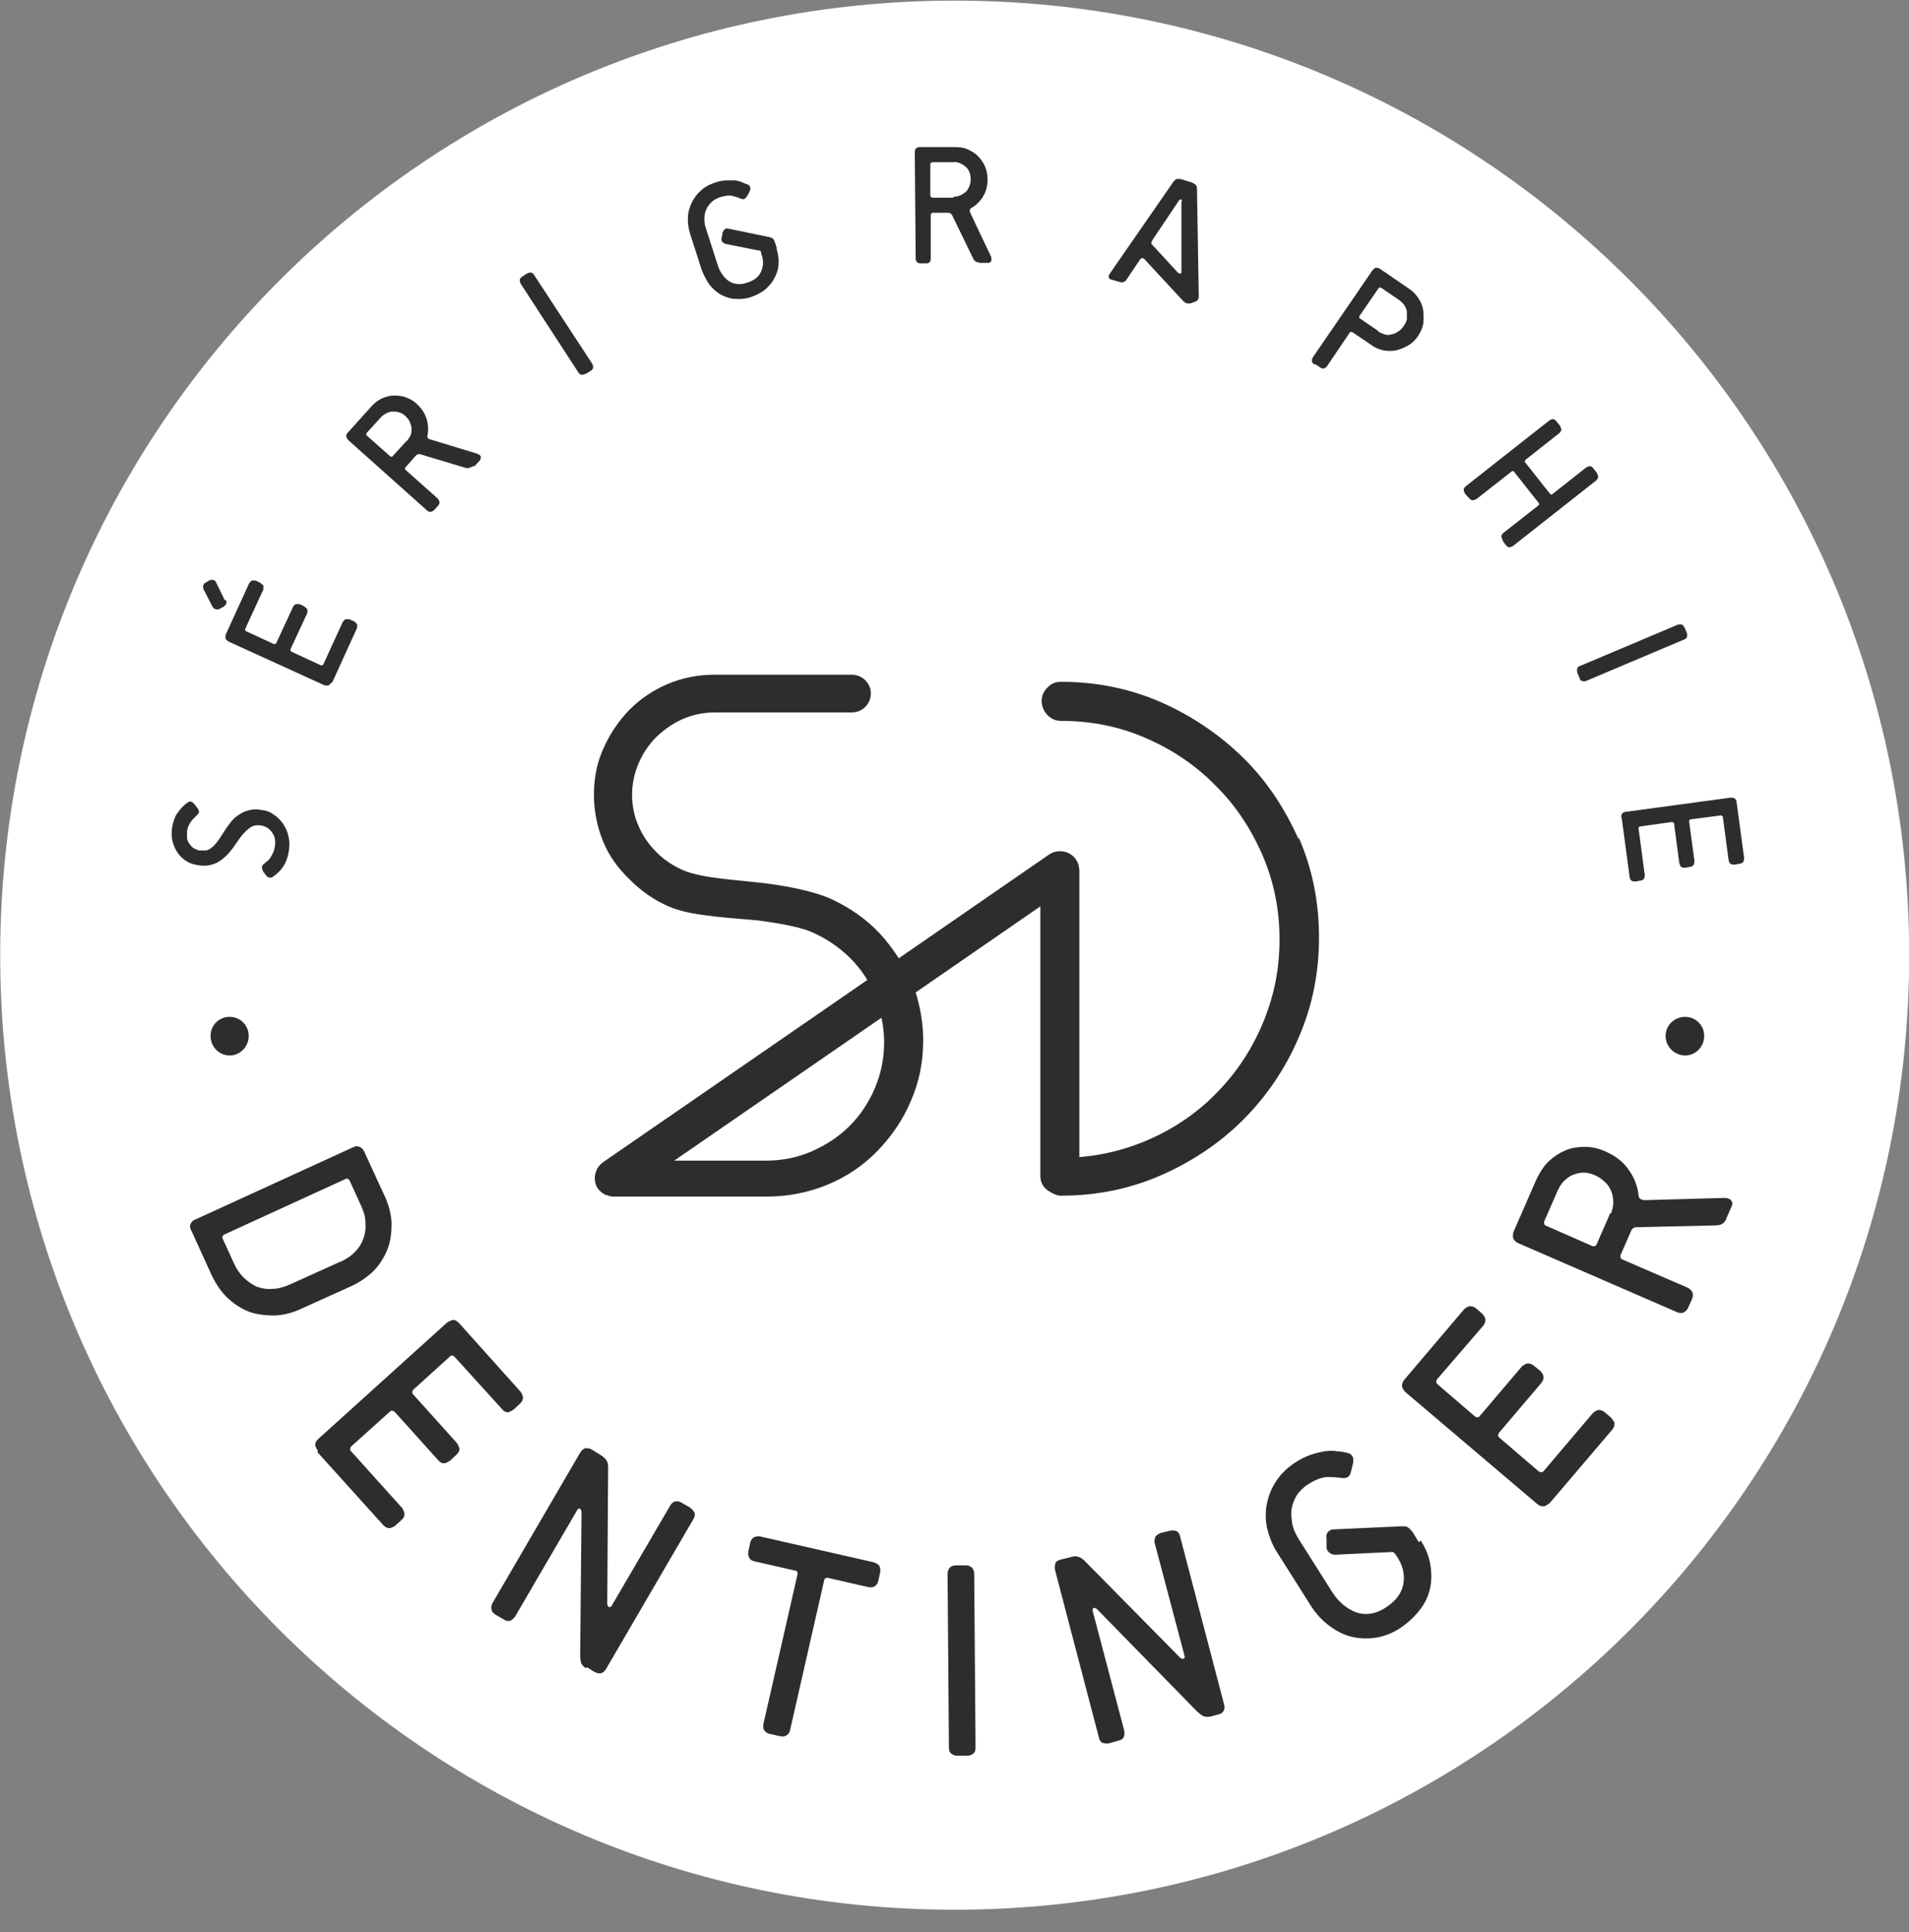 <svg width="82" height="83" viewBox="0 0 82 83" fill="none" xmlns="http://www.w3.org/2000/svg">
<rect x="0" y="0" width="82" height="83" fill="#808080" stroke="none"/>
<g clip-path="url(#clip0_453_8043)">
<path d="M41.008 82.027C63.653 82.027 82.008 63.671 82.008 41.027C82.008 18.383 63.653 0.027 41.008 0.027C18.364 0.027 0.008 18.383 0.008 41.027C0.008 63.671 18.364 82.027 41.008 82.027Z" fill="white"/>
<path d="M37.977 44.763C37.977 45.468 37.844 46.116 37.577 46.745C37.31 47.374 36.948 47.908 36.491 48.365C36.033 48.823 35.481 49.185 34.871 49.452C34.261 49.719 33.593 49.852 32.907 49.852H28.962L37.863 43.714C37.939 44.057 37.977 44.42 37.977 44.782M55.78 36.052C55.19 34.718 54.408 33.536 53.398 32.545C52.388 31.554 51.206 30.753 49.871 30.162C48.518 29.571 47.089 29.285 45.564 29.285C45.354 29.285 45.144 29.362 44.992 29.533C44.82 29.705 44.744 29.895 44.744 30.105C44.744 30.353 44.84 30.543 44.992 30.715C45.163 30.886 45.354 30.963 45.564 30.963C46.879 30.963 48.099 31.21 49.224 31.706C50.367 32.202 51.358 32.869 52.197 33.727C53.055 34.565 53.722 35.575 54.217 36.7C54.713 37.844 54.961 39.044 54.961 40.341C54.961 41.637 54.732 42.723 54.294 43.829C53.855 44.915 53.245 45.887 52.464 46.726C51.701 47.565 50.786 48.251 49.738 48.766C48.69 49.28 47.565 49.604 46.364 49.7V37.443C46.364 37.443 46.364 37.31 46.345 37.234C46.326 37.119 46.288 37.024 46.212 36.91C45.964 36.547 45.449 36.452 45.068 36.7L38.607 41.16C38.359 40.779 38.092 40.417 37.787 40.093C37.215 39.483 36.529 39.006 35.767 38.644C35.004 38.282 33.822 38.072 33.155 37.977C32.488 37.882 31.287 37.786 30.925 37.729C30.563 37.691 29.8 37.577 29.362 37.386C28.924 37.196 28.542 36.948 28.218 36.624C27.894 36.3 27.628 35.938 27.437 35.499C27.246 35.08 27.151 34.622 27.151 34.146C27.151 33.669 27.246 33.212 27.437 32.773C27.628 32.335 27.875 31.973 28.199 31.649C28.523 31.344 28.886 31.077 29.324 30.886C29.762 30.696 30.22 30.601 30.696 30.601H36.567C36.796 30.601 37.005 30.524 37.158 30.372C37.31 30.219 37.406 30.029 37.406 29.781C37.406 29.571 37.33 29.381 37.158 29.209C37.005 29.057 36.796 28.98 36.567 28.98H30.696C29.991 28.98 29.305 29.114 28.676 29.381C28.047 29.648 27.494 30.029 27.037 30.486C26.579 30.963 26.198 31.515 25.931 32.125C25.645 32.735 25.512 33.422 25.512 34.127C25.512 34.832 25.645 35.48 25.893 36.109C26.141 36.738 26.541 37.291 27.056 37.786C27.551 38.282 28.104 38.663 28.714 38.93C29.324 39.197 30.067 39.292 30.734 39.368C31.401 39.445 32.05 39.483 32.602 39.54C33.136 39.616 34.261 39.769 34.871 40.036C35.481 40.303 36.014 40.665 36.491 41.122C36.777 41.408 37.044 41.732 37.253 42.094L25.893 49.928C25.779 50.005 25.683 50.138 25.626 50.252C25.626 50.252 25.626 50.29 25.607 50.29C25.607 50.29 25.607 50.29 25.607 50.309C25.569 50.405 25.55 50.5 25.55 50.614C25.55 50.767 25.588 50.919 25.683 51.053C25.779 51.186 25.912 51.282 26.045 51.339C26.045 51.339 26.064 51.339 26.084 51.339C26.179 51.377 26.274 51.396 26.35 51.396H32.926C33.86 51.396 34.718 51.224 35.557 50.881C36.376 50.538 37.082 50.062 37.692 49.433C38.282 48.823 38.778 48.117 39.121 47.298C39.483 46.478 39.655 45.62 39.655 44.687C39.655 43.981 39.541 43.295 39.331 42.628L44.687 38.93V50.5C44.687 50.824 44.84 51.053 45.125 51.205C45.278 51.301 45.43 51.358 45.564 51.358C47.089 51.358 48.518 51.072 49.871 50.481C51.206 49.89 52.388 49.109 53.398 48.098C54.408 47.088 55.209 45.906 55.78 44.572C56.371 43.219 56.657 41.789 56.657 40.264C56.657 38.739 56.371 37.31 55.78 35.957" fill="#2D2E2C"/>
<path d="M10.683 44.496C10.683 44.953 10.321 45.335 9.863 45.335C9.406 45.335 9.044 44.953 9.044 44.496C9.044 44.038 9.406 43.676 9.863 43.676C10.321 43.676 10.683 44.038 10.683 44.496Z" fill="#2D2E2C"/>
<path d="M11.293 37.405C11.293 37.405 11.236 37.291 11.255 37.233C11.255 37.176 11.293 37.138 11.35 37.1C11.388 37.062 11.426 37.024 11.483 36.986C11.541 36.948 11.579 36.89 11.617 36.833C11.655 36.776 11.693 36.7 11.731 36.624C11.77 36.547 11.789 36.452 11.808 36.357C11.846 36.128 11.808 35.918 11.693 35.766C11.579 35.594 11.426 35.499 11.236 35.461C11.007 35.423 10.835 35.461 10.683 35.594C10.53 35.709 10.359 35.899 10.187 36.166C10.073 36.338 9.959 36.49 9.844 36.624C9.73 36.757 9.597 36.871 9.463 36.967C9.33 37.062 9.177 37.119 9.025 37.157C8.872 37.195 8.682 37.195 8.491 37.157C8.319 37.138 8.167 37.081 8.034 37.005C7.881 36.91 7.767 36.814 7.652 36.662C7.557 36.528 7.481 36.376 7.424 36.185C7.366 35.995 7.366 35.804 7.385 35.594C7.424 35.327 7.5 35.08 7.633 34.908C7.767 34.718 7.9 34.584 8.034 34.489C8.148 34.394 8.243 34.413 8.338 34.527L8.491 34.718C8.491 34.718 8.548 34.813 8.548 34.87C8.548 34.908 8.51 34.965 8.453 35.023C8.396 35.08 8.3 35.156 8.205 35.289C8.11 35.423 8.053 35.556 8.034 35.709C8.034 35.823 8.034 35.918 8.034 36.014C8.053 36.109 8.091 36.185 8.148 36.261C8.205 36.338 8.262 36.395 8.319 36.433C8.396 36.471 8.472 36.509 8.548 36.528C8.643 36.528 8.758 36.528 8.834 36.528C8.929 36.528 9.006 36.471 9.082 36.414C9.158 36.357 9.234 36.281 9.311 36.185C9.387 36.09 9.463 35.975 9.558 35.823C9.673 35.632 9.787 35.48 9.901 35.327C10.016 35.175 10.149 35.061 10.283 34.984C10.416 34.889 10.569 34.832 10.721 34.794C10.874 34.756 11.064 34.756 11.255 34.794C11.445 34.813 11.598 34.87 11.75 34.984C11.903 35.08 12.036 35.213 12.151 35.366C12.246 35.518 12.341 35.69 12.379 35.88C12.437 36.071 12.437 36.261 12.418 36.471C12.379 36.795 12.284 37.043 12.17 37.215C12.055 37.386 11.903 37.538 11.731 37.653C11.693 37.691 11.636 37.71 11.579 37.691C11.522 37.691 11.464 37.653 11.426 37.596L11.293 37.424V37.405Z" fill="#2D2E2C"/>
<path d="M14.228 29.324C14.228 29.324 14.152 29.419 14.114 29.438C14.057 29.457 14.019 29.438 13.942 29.438L9.806 27.551C9.806 27.551 9.711 27.475 9.692 27.437C9.673 27.38 9.692 27.322 9.692 27.265L10.702 25.054C10.702 25.054 10.778 24.959 10.816 24.94C10.873 24.921 10.931 24.94 10.988 24.94L11.178 25.035C11.178 25.035 11.274 25.111 11.312 25.149C11.312 25.207 11.312 25.264 11.312 25.321L10.53 27.017C10.53 27.017 10.53 27.094 10.569 27.113L11.769 27.666C11.769 27.666 11.846 27.666 11.865 27.627L12.589 26.064C12.589 26.064 12.646 25.969 12.703 25.95C12.761 25.95 12.818 25.95 12.875 25.95L13.066 26.045C13.066 26.045 13.161 26.122 13.199 26.16C13.218 26.217 13.199 26.274 13.199 26.331L12.475 27.894C12.475 27.894 12.475 27.971 12.513 27.99L13.79 28.58C13.79 28.58 13.866 28.58 13.885 28.542L14.724 26.712C14.724 26.712 14.8 26.617 14.838 26.598C14.895 26.598 14.953 26.598 15.01 26.598L15.219 26.693C15.219 26.693 15.315 26.77 15.334 26.808C15.353 26.865 15.334 26.922 15.334 26.979L14.266 29.324H14.228ZM9.711 25.779C9.711 25.779 9.749 25.893 9.711 25.931C9.692 25.988 9.654 26.026 9.596 26.064L9.425 26.16C9.425 26.16 9.311 26.198 9.253 26.16C9.196 26.16 9.158 26.102 9.12 26.045L8.739 25.302C8.739 25.302 8.701 25.169 8.739 25.13C8.758 25.073 8.796 25.035 8.853 25.016L9.006 24.921C9.006 24.921 9.12 24.883 9.177 24.921C9.234 24.921 9.272 24.978 9.291 25.035L9.654 25.779H9.711Z" fill="#2D2E2C"/>
<path d="M17.487 18.935C17.487 18.935 17.601 18.783 17.639 18.687C17.677 18.592 17.677 18.497 17.677 18.401C17.677 18.306 17.639 18.211 17.601 18.116C17.563 18.02 17.487 17.944 17.411 17.868C17.334 17.791 17.239 17.734 17.144 17.715C17.049 17.677 16.953 17.677 16.858 17.677C16.763 17.677 16.667 17.715 16.591 17.753C16.496 17.811 16.419 17.849 16.362 17.925L15.752 18.592C15.752 18.592 15.714 18.668 15.752 18.706L16.763 19.602C16.763 19.602 16.839 19.64 16.858 19.602L17.468 18.935H17.487ZM20.327 20.022C20.327 20.022 20.136 20.136 20.003 20.098L18.04 19.507C18.04 19.507 17.906 19.507 17.868 19.564L17.411 20.079C17.411 20.079 17.373 20.155 17.411 20.174L18.802 21.413C18.802 21.413 18.878 21.508 18.878 21.566C18.878 21.623 18.859 21.68 18.821 21.718L18.65 21.909C18.65 21.909 18.554 21.985 18.497 21.985C18.44 21.985 18.383 21.966 18.345 21.928L14.952 18.897C14.952 18.897 14.876 18.802 14.876 18.745C14.876 18.687 14.876 18.63 14.933 18.592L15.943 17.468C16.076 17.315 16.229 17.201 16.381 17.124C16.553 17.048 16.724 16.991 16.896 16.991C17.068 16.991 17.239 16.991 17.43 17.067C17.601 17.124 17.773 17.22 17.906 17.353C18.116 17.544 18.249 17.753 18.326 18.001C18.402 18.249 18.402 18.478 18.364 18.706C18.345 18.802 18.383 18.859 18.497 18.878L20.498 19.488C20.498 19.488 20.632 19.545 20.651 19.602C20.651 19.66 20.651 19.717 20.613 19.774L20.384 20.022H20.327Z" fill="#2D2E2C"/>
<path d="M25.15 16.057C25.15 16.057 25.035 16.114 24.978 16.095C24.921 16.095 24.883 16.057 24.845 16L22.367 12.188C22.367 12.188 22.31 12.073 22.329 12.016C22.329 11.959 22.386 11.921 22.424 11.883L22.634 11.749C22.634 11.749 22.748 11.692 22.805 11.711C22.863 11.711 22.901 11.749 22.939 11.806L25.436 15.619C25.436 15.619 25.493 15.733 25.474 15.79C25.474 15.847 25.436 15.886 25.379 15.924L25.169 16.057H25.15Z" fill="#2D2E2C"/>
<path d="M33.345 10.644C33.422 10.892 33.46 11.121 33.441 11.331C33.441 11.559 33.364 11.75 33.269 11.941C33.174 12.131 33.04 12.284 32.869 12.436C32.697 12.57 32.487 12.684 32.259 12.76C32.03 12.836 31.801 12.855 31.592 12.836C31.382 12.836 31.172 12.76 30.982 12.665C30.791 12.57 30.639 12.417 30.486 12.246C30.353 12.055 30.238 11.845 30.143 11.598L29.647 10.054C29.571 9.806 29.533 9.577 29.552 9.329C29.552 9.101 29.628 8.891 29.724 8.681C29.819 8.491 29.952 8.319 30.124 8.167C30.296 8.014 30.486 7.919 30.715 7.843C30.867 7.785 31.02 7.766 31.153 7.747C31.287 7.747 31.42 7.747 31.534 7.747C31.649 7.747 31.763 7.785 31.858 7.823C31.954 7.862 32.03 7.9 32.106 7.919C32.24 7.976 32.259 8.09 32.202 8.224L32.087 8.433C32.087 8.433 32.011 8.529 31.973 8.548C31.935 8.567 31.878 8.548 31.801 8.529C31.725 8.491 31.611 8.452 31.458 8.414C31.306 8.376 31.134 8.414 30.924 8.472C30.772 8.529 30.658 8.586 30.562 8.681C30.467 8.776 30.391 8.872 30.334 9.005C30.276 9.139 30.257 9.253 30.257 9.405C30.257 9.558 30.276 9.691 30.334 9.844L30.829 11.388C30.924 11.693 31.096 11.921 31.306 12.074C31.515 12.207 31.782 12.246 32.068 12.15C32.392 12.055 32.602 11.883 32.697 11.655C32.792 11.426 32.812 11.178 32.697 10.892V10.835C32.697 10.835 32.659 10.778 32.64 10.759C32.64 10.759 32.621 10.759 32.583 10.759L31.153 10.473C31.153 10.473 31.039 10.416 31.02 10.378C30.982 10.339 30.982 10.282 31.001 10.206L31.039 9.996C31.039 9.996 31.077 9.882 31.134 9.844C31.191 9.806 31.23 9.806 31.306 9.825L33.059 10.187C33.059 10.187 33.193 10.225 33.212 10.263C33.231 10.301 33.269 10.339 33.288 10.416L33.383 10.702L33.345 10.644Z" fill="#2D2E2C"/>
<path d="M40.952 8.452C41.047 8.452 41.142 8.433 41.238 8.395C41.333 8.357 41.409 8.3 41.486 8.243C41.562 8.167 41.6 8.09 41.638 7.995C41.676 7.9 41.695 7.804 41.695 7.69C41.695 7.576 41.676 7.48 41.638 7.385C41.6 7.29 41.543 7.213 41.467 7.156C41.409 7.099 41.314 7.042 41.219 7.004C41.123 6.966 41.028 6.947 40.933 6.966H40.037C40.037 6.966 39.961 7.004 39.961 7.042V8.414C39.961 8.414 39.999 8.491 40.056 8.491H40.952V8.452ZM42.057 11.274C41.943 11.274 41.848 11.216 41.791 11.083L40.895 9.234C40.895 9.234 40.819 9.139 40.742 9.139H40.056C40.056 9.139 39.98 9.177 39.98 9.215V11.083C39.98 11.083 39.98 11.197 39.942 11.254C39.904 11.293 39.846 11.312 39.789 11.312H39.541C39.541 11.312 39.427 11.312 39.389 11.254C39.351 11.216 39.332 11.178 39.332 11.102L39.294 6.546C39.294 6.546 39.294 6.413 39.351 6.375C39.389 6.337 39.446 6.318 39.503 6.318H41.009C41.2 6.318 41.39 6.337 41.562 6.413C41.733 6.489 41.886 6.584 42 6.699C42.134 6.832 42.229 6.966 42.305 7.137C42.382 7.309 42.42 7.499 42.42 7.69C42.42 7.976 42.362 8.224 42.229 8.433C42.096 8.662 41.924 8.815 41.733 8.929C41.657 8.967 41.638 9.043 41.676 9.139L42.572 11.026C42.572 11.026 42.61 11.159 42.572 11.216C42.553 11.274 42.496 11.293 42.42 11.293H42.077L42.057 11.274Z" fill="#2D2E2C"/>
<path d="M50.767 8.662C50.767 8.662 50.767 8.585 50.729 8.566C50.691 8.566 50.672 8.566 50.634 8.623L49.509 10.301C49.509 10.301 49.452 10.396 49.452 10.434C49.452 10.472 49.471 10.491 49.509 10.53L50.596 11.711C50.596 11.711 50.672 11.768 50.71 11.749C50.748 11.73 50.748 11.711 50.748 11.673V8.662H50.767ZM51.149 13.027C51.149 13.027 51.034 13.046 50.977 13.027C50.92 13.007 50.863 12.969 50.825 12.931L49.147 11.12C49.147 11.12 49.09 11.082 49.052 11.082C49.033 11.082 48.995 11.12 48.976 11.139L48.385 12.016C48.328 12.112 48.213 12.15 48.099 12.112L47.756 12.016C47.622 11.978 47.584 11.902 47.66 11.768L50.405 7.804C50.405 7.804 50.501 7.689 50.539 7.689C50.577 7.689 50.634 7.689 50.71 7.689L51.206 7.842C51.206 7.842 51.32 7.899 51.358 7.937C51.396 7.975 51.416 8.033 51.416 8.109L51.492 12.722C51.492 12.836 51.454 12.912 51.358 12.95L51.149 13.027Z" fill="#2D2E2C"/>
<path d="M59.211 14.246C59.211 14.246 59.382 14.342 59.478 14.361C59.573 14.399 59.668 14.399 59.764 14.361C59.859 14.361 59.954 14.303 60.05 14.246C60.145 14.189 60.24 14.094 60.297 13.999C60.373 13.884 60.431 13.789 60.431 13.675C60.431 13.56 60.431 13.465 60.431 13.37C60.412 13.274 60.373 13.179 60.316 13.103C60.259 13.027 60.183 12.95 60.107 12.893L59.325 12.359C59.325 12.359 59.249 12.34 59.23 12.359L58.391 13.579C58.391 13.579 58.372 13.655 58.41 13.675L59.192 14.208L59.211 14.246ZM56.447 15.657C56.447 15.657 56.352 15.562 56.352 15.523C56.352 15.466 56.352 15.409 56.39 15.352L58.963 11.597C58.963 11.597 59.058 11.502 59.096 11.502C59.154 11.502 59.211 11.502 59.268 11.54L60.545 12.416C60.717 12.531 60.831 12.664 60.945 12.836C61.041 12.988 61.117 13.179 61.136 13.351C61.155 13.541 61.155 13.713 61.136 13.903C61.098 14.094 61.022 14.265 60.907 14.437C60.793 14.608 60.659 14.742 60.488 14.837C60.316 14.932 60.145 15.009 59.973 15.047C59.783 15.085 59.611 15.085 59.42 15.047C59.23 15.009 59.058 14.932 58.906 14.818L58.086 14.265C58.086 14.265 58.01 14.246 57.991 14.265L57 15.733C57 15.733 56.904 15.828 56.866 15.828C56.809 15.828 56.752 15.828 56.695 15.771L56.485 15.638L56.447 15.657Z" fill="#2D2E2C"/>
<path d="M64.55 23.205C64.55 23.205 64.492 23.091 64.492 23.034C64.492 22.977 64.531 22.939 64.588 22.881L66.094 21.7C66.094 21.7 66.132 21.642 66.094 21.604L65.026 20.251C65.026 20.251 64.969 20.213 64.931 20.251L63.425 21.433C63.425 21.433 63.311 21.49 63.253 21.49C63.196 21.49 63.158 21.452 63.101 21.395L62.929 21.204C62.929 21.204 62.872 21.09 62.872 21.032C62.872 20.975 62.91 20.937 62.968 20.88L66.551 18.059C66.551 18.059 66.646 18.002 66.703 18.002C66.761 18.002 66.799 18.04 66.856 18.097L67.008 18.288C67.008 18.288 67.066 18.402 67.066 18.459C67.066 18.516 67.028 18.555 66.97 18.612L65.522 19.755C65.522 19.755 65.465 19.832 65.522 19.87L66.589 21.223C66.589 21.223 66.665 21.261 66.684 21.223L68.133 20.079C68.133 20.079 68.247 20.022 68.285 20.022C68.343 20.022 68.4 20.06 68.438 20.117L68.591 20.308C68.591 20.308 68.648 20.422 68.648 20.48C68.648 20.537 68.609 20.575 68.571 20.632L64.988 23.453C64.988 23.453 64.874 23.51 64.835 23.51C64.778 23.51 64.74 23.472 64.683 23.415L64.531 23.205H64.55Z" fill="#2D2E2C"/>
<path d="M67.75 28.885C67.75 28.885 67.731 28.771 67.75 28.714C67.769 28.657 67.807 28.619 67.883 28.599L72.077 26.827C72.077 26.827 72.191 26.808 72.249 26.827C72.287 26.846 72.325 26.903 72.363 26.96L72.458 27.189C72.458 27.189 72.496 27.303 72.458 27.36C72.439 27.418 72.401 27.456 72.325 27.475L68.131 29.248C68.131 29.248 68.017 29.286 67.96 29.248C67.903 29.248 67.865 29.19 67.845 29.114L67.75 28.885Z" fill="#2D2E2C"/>
<path d="M69.638 35.118C69.638 35.118 69.638 34.985 69.677 34.946C69.715 34.908 69.772 34.87 69.829 34.87L74.347 34.26C74.347 34.26 74.48 34.26 74.518 34.298C74.556 34.337 74.594 34.394 74.594 34.451L74.918 36.852C74.918 36.852 74.918 36.967 74.88 37.024C74.842 37.062 74.785 37.1 74.728 37.1L74.499 37.139C74.499 37.139 74.385 37.139 74.327 37.1C74.289 37.062 74.27 37.024 74.251 36.948L74.003 35.08C74.003 35.08 73.965 35.023 73.927 35.023L72.612 35.194C72.612 35.194 72.555 35.232 72.555 35.27L72.784 36.986C72.784 36.986 72.784 37.1 72.745 37.157C72.707 37.196 72.65 37.234 72.593 37.234L72.383 37.272C72.383 37.272 72.25 37.272 72.212 37.234C72.174 37.196 72.154 37.139 72.135 37.081L71.907 35.366C71.907 35.366 71.869 35.289 71.811 35.309L70.439 35.499C70.439 35.499 70.363 35.537 70.382 35.575L70.649 37.577C70.649 37.577 70.649 37.71 70.611 37.748C70.572 37.786 70.534 37.825 70.458 37.825L70.248 37.863C70.248 37.863 70.115 37.863 70.077 37.825C70.039 37.786 70.001 37.748 70.001 37.672L69.657 35.118H69.638Z" fill="#2D2E2C"/>
<path d="M14.629 54.198C14.876 54.083 15.105 53.931 15.258 53.759C15.429 53.588 15.543 53.397 15.62 53.168C15.696 52.959 15.715 52.749 15.696 52.501C15.696 52.254 15.62 52.025 15.505 51.777L15.01 50.691C15.01 50.691 14.934 50.595 14.857 50.633L9.616 53.035C9.616 53.035 9.52 53.111 9.558 53.188L10.054 54.274C10.168 54.522 10.302 54.712 10.473 54.884C10.645 55.036 10.816 55.17 11.026 55.265C11.236 55.341 11.445 55.38 11.693 55.36C11.941 55.36 12.189 55.284 12.456 55.17L14.648 54.179L14.629 54.198ZM8.205 52.844C8.167 52.749 8.148 52.654 8.186 52.578C8.224 52.482 8.281 52.425 8.377 52.387L15.162 49.28C15.258 49.223 15.353 49.223 15.448 49.261C15.524 49.299 15.601 49.356 15.639 49.452L16.516 51.358C16.706 51.758 16.802 52.158 16.82 52.539C16.82 52.94 16.782 53.302 16.649 53.645C16.516 53.988 16.325 54.293 16.077 54.56C15.81 54.827 15.486 55.056 15.124 55.227L12.932 56.218C12.57 56.39 12.189 56.485 11.807 56.504C11.426 56.504 11.064 56.466 10.721 56.352C10.378 56.218 10.073 56.028 9.787 55.761C9.501 55.494 9.272 55.151 9.082 54.751L8.205 52.825V52.844Z" fill="#2D2E2C"/>
<path d="M13.655 62.318C13.655 62.318 13.541 62.146 13.541 62.051C13.541 61.956 13.598 61.88 13.674 61.803L19.202 56.809C19.202 56.809 19.374 56.695 19.469 56.695C19.564 56.695 19.64 56.752 19.717 56.828L22.366 59.783C22.366 59.783 22.48 59.954 22.461 60.05C22.461 60.145 22.404 60.221 22.328 60.297L22.061 60.545C22.061 60.545 21.89 60.66 21.813 60.66C21.718 60.66 21.642 60.621 21.566 60.526L19.507 58.258C19.507 58.258 19.393 58.182 19.335 58.258L17.734 59.707C17.734 59.707 17.677 59.821 17.734 59.878L19.621 61.975C19.621 61.975 19.736 62.146 19.736 62.242C19.736 62.337 19.678 62.413 19.602 62.489L19.335 62.737C19.335 62.737 19.164 62.852 19.069 62.852C18.973 62.852 18.897 62.813 18.821 62.718L16.934 60.621C16.934 60.621 16.819 60.564 16.762 60.621L15.066 62.146C15.066 62.146 15.009 62.261 15.066 62.318L17.277 64.777C17.277 64.777 17.391 64.948 17.372 65.044C17.372 65.139 17.334 65.215 17.239 65.291L16.972 65.539C16.972 65.539 16.8 65.654 16.705 65.635C16.61 65.635 16.534 65.577 16.457 65.501L13.636 62.375L13.655 62.318Z" fill="#2D2E2C"/>
<path d="M25.15 71.639C25.055 71.582 24.998 71.506 24.959 71.429C24.94 71.334 24.921 71.239 24.921 71.086L24.979 64.93C24.979 64.93 24.959 64.815 24.902 64.796C24.864 64.796 24.826 64.796 24.788 64.872L22.119 69.447C22.119 69.447 21.986 69.6 21.91 69.618C21.814 69.638 21.719 69.618 21.643 69.561L21.281 69.352C21.185 69.294 21.128 69.218 21.109 69.123C21.09 69.028 21.109 68.932 21.166 68.837L24.921 62.395C24.979 62.299 25.055 62.242 25.131 62.204C25.226 62.204 25.322 62.204 25.417 62.261L25.817 62.509C25.913 62.566 25.989 62.642 26.046 62.718C26.103 62.795 26.122 62.909 26.122 63.042L26.084 68.913C26.084 68.913 26.103 69.009 26.16 69.028C26.198 69.028 26.237 69.028 26.275 68.971L28.791 64.663C28.848 64.567 28.924 64.51 29 64.491C29.096 64.472 29.191 64.491 29.286 64.548L29.648 64.758C29.648 64.758 29.801 64.891 29.839 64.987C29.858 65.063 29.839 65.158 29.782 65.254L26.027 71.696C25.97 71.791 25.893 71.849 25.817 71.868C25.722 71.887 25.646 71.868 25.531 71.811L25.226 71.62L25.15 71.639Z" fill="#2D2E2C"/>
<path d="M33.08 74.479C32.965 74.46 32.889 74.402 32.832 74.326C32.775 74.25 32.775 74.155 32.794 74.04L34.262 67.598C34.262 67.598 34.262 67.464 34.166 67.464L32.413 67.064C32.298 67.045 32.222 66.988 32.184 66.911C32.146 66.835 32.127 66.74 32.146 66.626L32.222 66.282C32.241 66.168 32.298 66.092 32.374 66.035C32.451 65.996 32.546 65.977 32.66 65.996L37.521 67.102C37.635 67.14 37.712 67.178 37.769 67.254C37.807 67.331 37.826 67.426 37.807 67.54L37.731 67.883C37.712 67.998 37.654 68.074 37.578 68.131C37.502 68.189 37.407 68.189 37.292 68.169L35.539 67.769C35.539 67.769 35.424 67.769 35.405 67.865L33.938 74.307C33.919 74.421 33.861 74.498 33.785 74.536C33.709 74.593 33.614 74.593 33.499 74.574L33.099 74.479H33.08Z" fill="#2D2E2C"/>
<path d="M41.122 75.413C41.008 75.413 40.931 75.375 40.855 75.318C40.779 75.261 40.76 75.165 40.76 75.051L40.703 67.598C40.703 67.484 40.741 67.408 40.798 67.332C40.855 67.274 40.95 67.236 41.065 67.236H41.484C41.599 67.236 41.675 67.274 41.751 67.332C41.808 67.408 41.846 67.484 41.846 67.598L41.904 75.051C41.904 75.165 41.885 75.261 41.808 75.318C41.751 75.375 41.656 75.413 41.541 75.413H41.122Z" fill="#2D2E2C"/>
<path d="M51.987 73.736C51.873 73.755 51.777 73.736 51.701 73.717C51.606 73.679 51.53 73.602 51.415 73.507L47.108 69.104C47.108 69.104 47.012 69.047 46.974 69.066C46.936 69.104 46.917 69.142 46.936 69.199L48.289 74.327C48.308 74.441 48.308 74.517 48.27 74.613C48.232 74.689 48.156 74.746 48.041 74.765L47.641 74.879C47.527 74.899 47.431 74.879 47.355 74.86C47.279 74.822 47.222 74.746 47.203 74.632L45.316 67.427C45.297 67.312 45.316 67.217 45.335 67.141C45.373 67.064 45.468 67.007 45.563 66.988L46.021 66.874C46.135 66.836 46.25 66.836 46.326 66.874C46.402 66.893 46.498 66.95 46.593 67.046L50.71 71.22C50.71 71.22 50.786 71.277 50.843 71.239C50.882 71.239 50.901 71.182 50.882 71.124L49.605 66.302C49.566 66.188 49.605 66.112 49.623 66.016C49.681 65.94 49.757 65.883 49.852 65.845L50.252 65.749C50.367 65.73 50.462 65.73 50.538 65.768C50.615 65.806 50.672 65.883 50.691 65.997L52.578 73.202C52.616 73.317 52.597 73.412 52.559 73.488C52.521 73.564 52.425 73.621 52.33 73.641L51.968 73.736H51.987Z" fill="#2D2E2C"/>
<path d="M61.022 66.168C61.25 66.511 61.384 66.854 61.441 67.216C61.498 67.578 61.498 67.921 61.422 68.246C61.346 68.589 61.193 68.894 60.964 69.179C60.736 69.465 60.469 69.713 60.126 69.942C59.802 70.152 59.459 70.285 59.096 70.342C58.734 70.399 58.391 70.38 58.067 70.304C57.724 70.228 57.4 70.056 57.095 69.828C56.79 69.599 56.523 69.313 56.294 68.951L54.884 66.721C54.655 66.377 54.522 66.015 54.426 65.634C54.35 65.272 54.35 64.891 54.426 64.548C54.503 64.205 54.636 63.88 54.846 63.575C55.055 63.271 55.322 63.023 55.646 62.813C55.875 62.661 56.085 62.565 56.294 62.489C56.504 62.413 56.714 62.375 56.885 62.337C57.076 62.318 57.247 62.298 57.419 62.337C57.59 62.337 57.724 62.375 57.838 62.394C58.086 62.451 58.162 62.584 58.124 62.832L58.029 63.213C58.01 63.328 57.953 63.404 57.895 63.442C57.838 63.48 57.743 63.499 57.61 63.48C57.476 63.461 57.286 63.442 57.038 63.442C56.79 63.442 56.504 63.556 56.199 63.747C55.989 63.88 55.818 64.052 55.703 64.224C55.589 64.414 55.513 64.605 55.475 64.834C55.456 65.043 55.475 65.253 55.513 65.482C55.57 65.71 55.665 65.92 55.799 66.13L57.209 68.36C57.495 68.817 57.857 69.103 58.258 69.256C58.658 69.389 59.077 69.332 59.497 69.065C59.954 68.779 60.221 68.417 60.278 68.036C60.354 67.635 60.259 67.235 59.992 66.835L59.935 66.759C59.935 66.759 59.878 66.683 59.84 66.663C59.821 66.663 59.782 66.663 59.744 66.663L57.362 66.778C57.267 66.778 57.171 66.759 57.095 66.683C57.019 66.625 56.981 66.549 56.981 66.435V66.073C56.962 65.958 56.981 65.882 57.038 65.806C57.114 65.729 57.19 65.691 57.286 65.691L60.221 65.558C60.335 65.558 60.431 65.558 60.488 65.615C60.545 65.653 60.602 65.71 60.678 65.806L60.945 66.244L61.022 66.168Z" fill="#2D2E2C"/>
<path d="M66.55 64.567C66.55 64.567 66.397 64.701 66.302 64.701C66.207 64.701 66.13 64.681 66.035 64.605L60.355 59.783C60.355 59.783 60.221 59.63 60.221 59.535C60.221 59.44 60.241 59.363 60.317 59.268L62.89 56.237C62.89 56.237 63.042 56.104 63.138 56.104C63.233 56.104 63.309 56.123 63.405 56.199L63.672 56.428C63.672 56.428 63.805 56.581 63.805 56.676C63.805 56.771 63.786 56.847 63.71 56.943L61.708 59.268C61.708 59.268 61.67 59.383 61.727 59.44L63.367 60.85C63.367 60.85 63.481 60.907 63.538 60.85L65.368 58.696C65.368 58.696 65.52 58.563 65.616 58.563C65.711 58.563 65.787 58.582 65.883 58.658L66.168 58.887C66.168 58.887 66.302 59.039 66.302 59.135C66.302 59.23 66.283 59.306 66.207 59.401L64.377 61.555C64.377 61.555 64.32 61.67 64.377 61.727L66.111 63.214C66.111 63.214 66.226 63.252 66.283 63.214L68.418 60.698C68.418 60.698 68.57 60.564 68.665 60.564C68.761 60.564 68.837 60.583 68.932 60.66L69.199 60.888C69.199 60.888 69.333 61.041 69.352 61.136C69.352 61.231 69.333 61.308 69.256 61.403L66.531 64.605L66.55 64.567Z" fill="#2D2E2C"/>
<path d="M69.2 52.12C69.257 51.968 69.296 51.816 69.296 51.663C69.296 51.511 69.277 51.339 69.219 51.187C69.162 51.053 69.086 50.901 68.953 50.786C68.838 50.672 68.686 50.557 68.514 50.481C68.343 50.405 68.171 50.367 68.019 50.367C67.866 50.367 67.714 50.405 67.561 50.462C67.428 50.519 67.294 50.615 67.18 50.729C67.066 50.843 66.989 50.977 66.913 51.129L66.322 52.483C66.322 52.483 66.322 52.616 66.379 52.635L68.419 53.531C68.419 53.531 68.552 53.531 68.571 53.474L69.162 52.12H69.2ZM74.156 52.349C74.08 52.54 73.927 52.635 73.68 52.635L70.306 52.711C70.192 52.711 70.096 52.769 70.058 52.883L69.601 53.931C69.601 53.931 69.601 54.065 69.658 54.084L72.479 55.304C72.574 55.342 72.65 55.418 72.689 55.494C72.727 55.571 72.727 55.666 72.689 55.78L72.517 56.161C72.479 56.257 72.403 56.333 72.326 56.371C72.231 56.409 72.155 56.409 72.059 56.371L65.217 53.398C65.121 53.359 65.045 53.283 65.007 53.207C64.969 53.112 64.988 53.035 65.007 52.921L65.998 50.653C66.132 50.367 66.303 50.1 66.513 49.89C66.741 49.681 66.97 49.528 67.237 49.414C67.504 49.3 67.79 49.261 68.095 49.261C68.4 49.261 68.705 49.338 68.991 49.471C69.41 49.662 69.734 49.909 69.963 50.252C70.21 50.596 70.344 50.958 70.382 51.339C70.382 51.472 70.496 51.549 70.668 51.549L74.08 51.453C74.213 51.453 74.309 51.492 74.366 51.568C74.423 51.644 74.423 51.739 74.366 51.854L74.137 52.368L74.156 52.349Z" fill="#2D2E2C"/>
<path d="M73.203 44.496C73.203 44.953 72.841 45.335 72.383 45.335C71.926 45.335 71.544 44.953 71.544 44.496C71.544 44.038 71.926 43.676 72.383 43.676C72.841 43.676 73.203 44.038 73.203 44.496Z" fill="#2D2E2C"/>
</g>
<defs>
<clipPath id="clip0_453_8043">
<rect width="82" height="82" fill="white" transform="translate(0.008 0.027)"/>
</clipPath>
</defs>
</svg>

